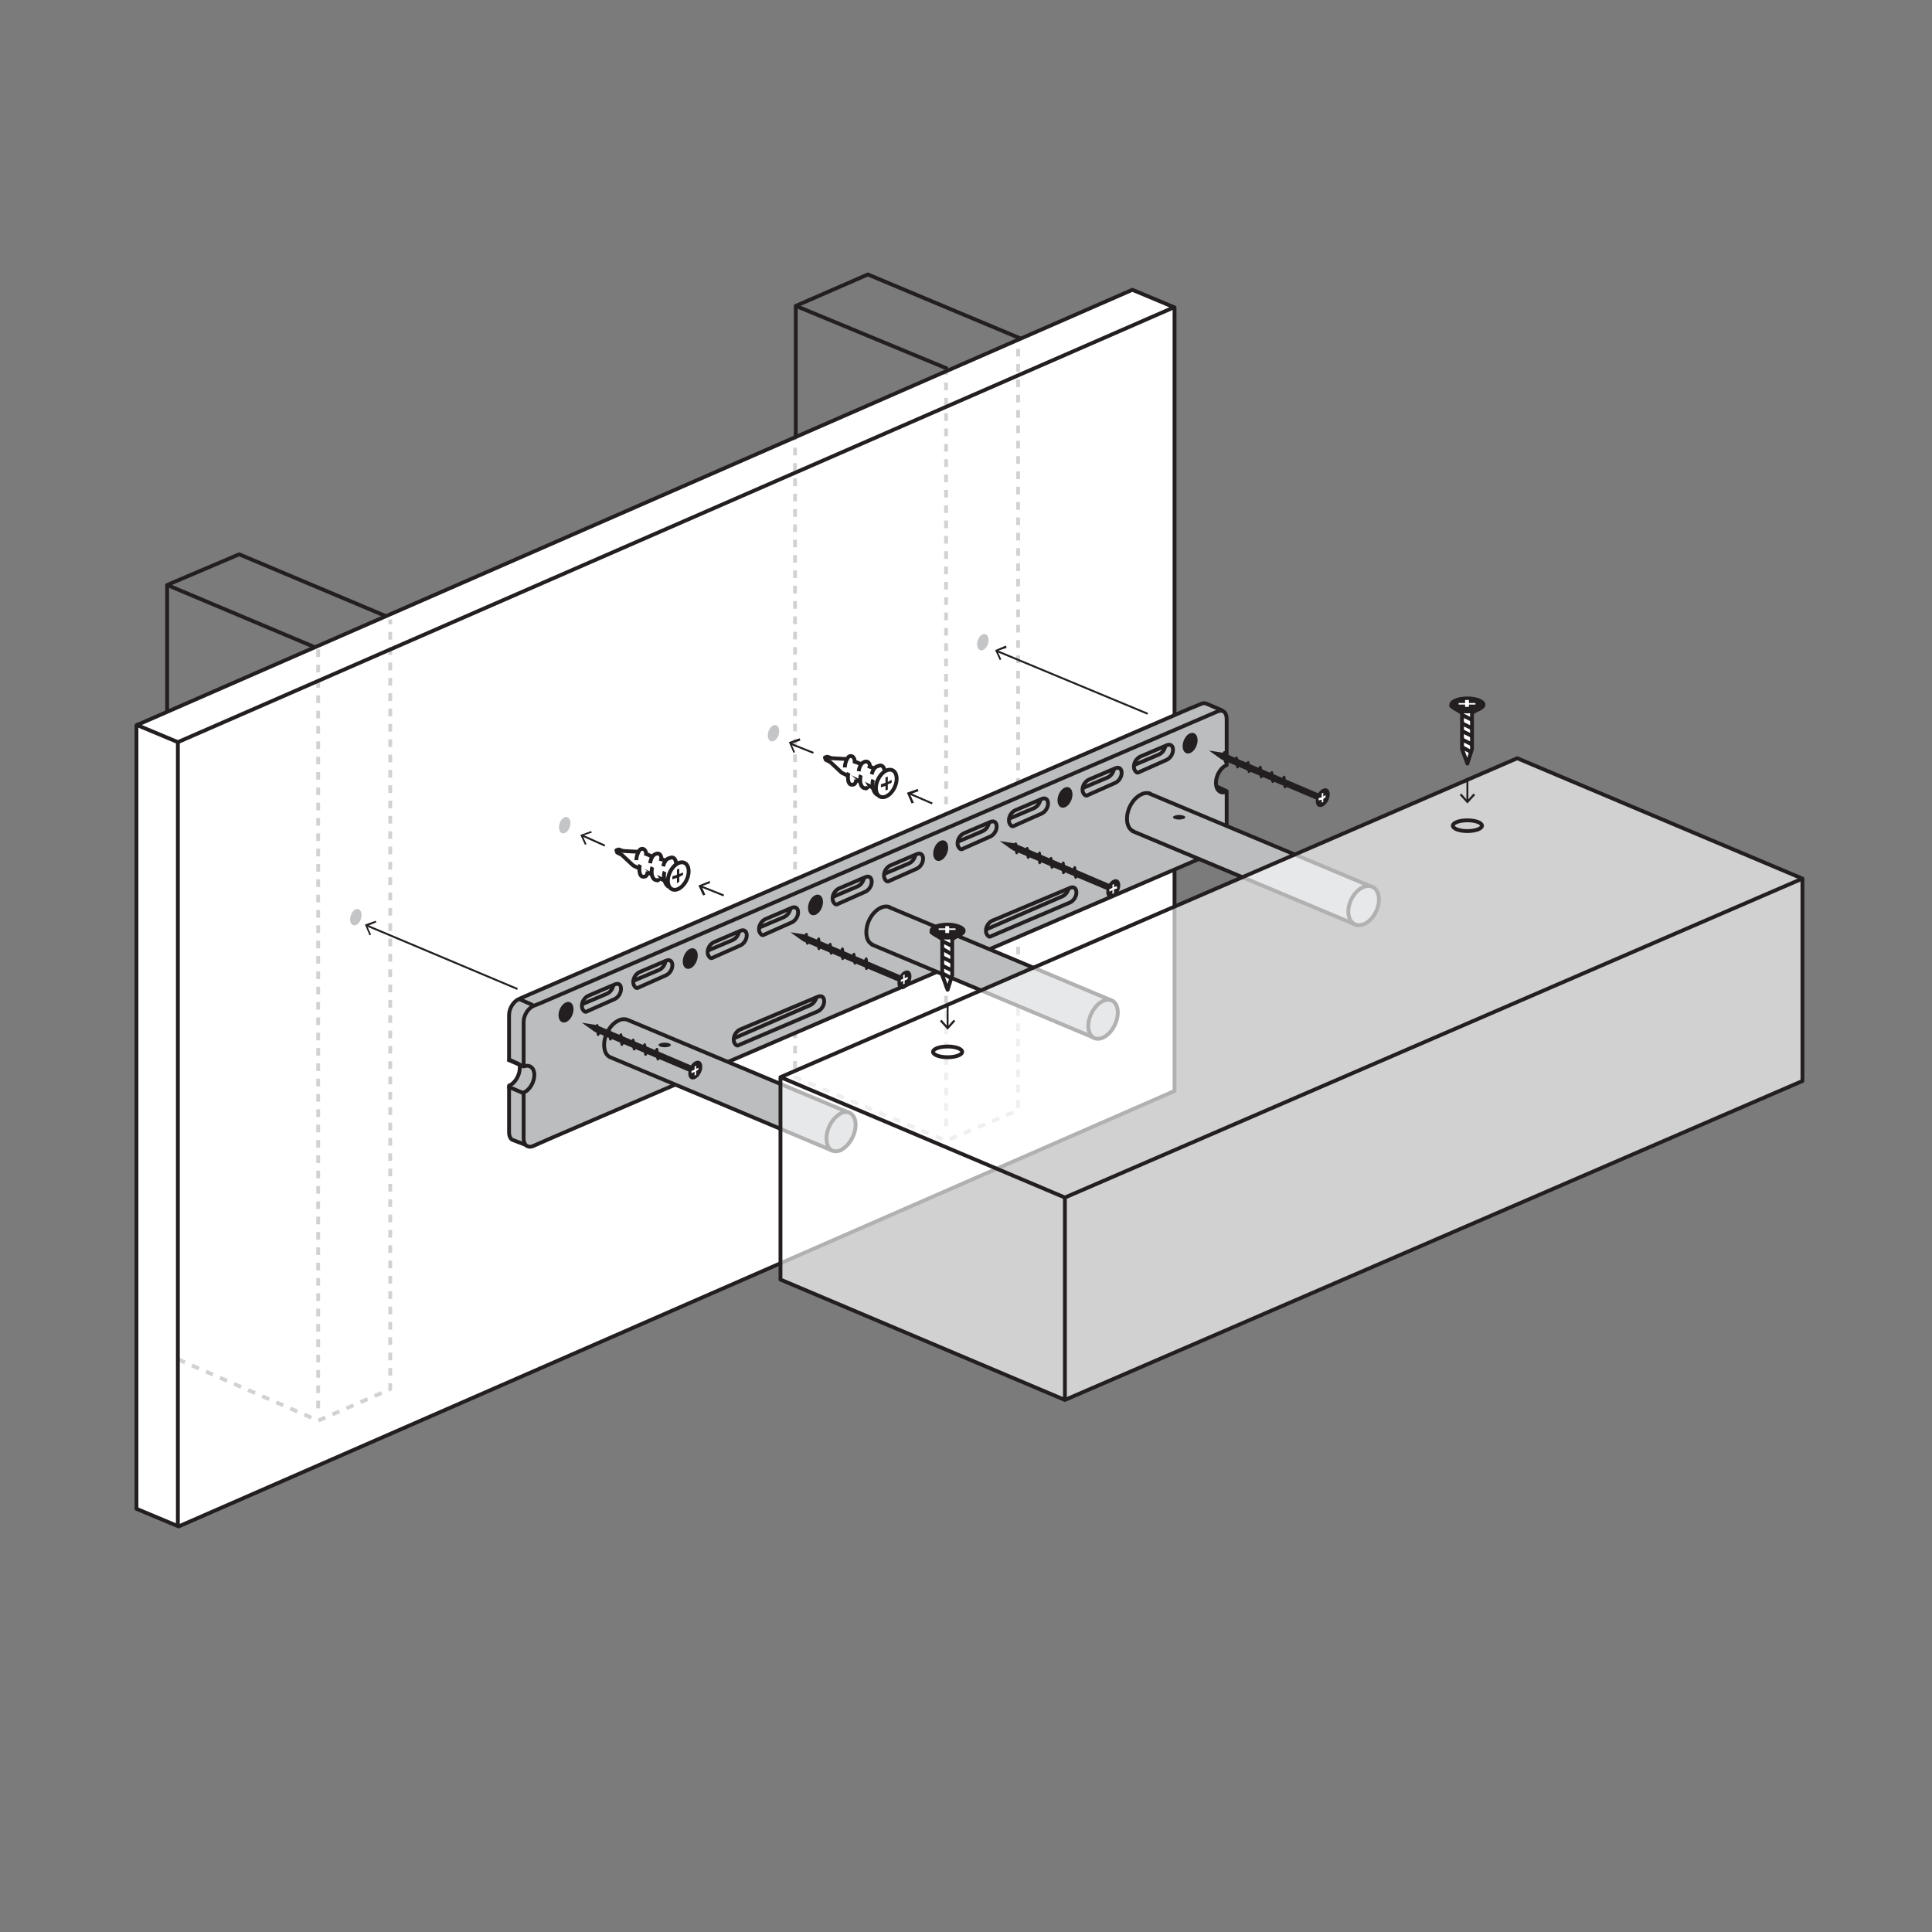 <svg xml:space="preserve" style="enable-background:new 0 0 252 252;" viewBox="0 0 252 252" y="0px" x="0px" xmlns:xlink="http://www.w3.org/1999/xlink" xmlns="http://www.w3.org/2000/svg" id="Layer_1" version="1.1">
<rect x="0" y="0" width="252" height="252" fill="#808080" stroke="none"/>
<style type="text/css">
	.st0{opacity:5.000000e-02;fill:#231F20;enable-background:new    ;}
	.st1{fill:none;stroke:#231F20;stroke-width:0.5;stroke-linejoin:round;stroke-miterlimit:10;}
	.st2{fill:#FFFFFF;stroke:#231F20;stroke-width:0.5;stroke-linejoin:round;stroke-miterlimit:10;}
	.st3{opacity:0.2;fill:none;stroke:#231F20;stroke-width:0.5;stroke-linejoin:round;stroke-miterlimit:10;stroke-dasharray:1,1;}
	.st4{fill:none;stroke:#231F20;stroke-width:0.5;stroke-linejoin:round;}
	.st5{fill:none;stroke:#231F20;stroke-width:0.5;stroke-linejoin:round;stroke-miterlimit:4;}
	.st6{fill:#231F20;}
	.st7{fill:#BBBDBF;stroke:#231F20;stroke-width:0.5;stroke-linejoin:round;stroke-miterlimit:10;}
	.st8{fill:#BBBDBF;stroke:#231F20;stroke-width:0.5;stroke-linejoin:round;stroke-miterlimit:10;}
	.st9{fill:none;stroke:#231F20;stroke-width:0.25;stroke-miterlimit:10;}
	.st10{fill:#C4C5C7;}
	.st11{opacity:0.65;fill:#FFFFFF;enable-background:new    ;}
	.st12{fill:#231F20;stroke:#231F20;stroke-width:0.5;stroke-linejoin:round;stroke-miterlimit:10;}
	.st13{fill:#FFFFFF;}
</style>
<g id="Layer_2_00000094591101030428821130000000517376490328019863_">
</g>
<rect height="252" width="252" class="st0" y="0"></rect>
<g>
	<g>
		<polygon points="21.8,171.7 41.5,180.3 50.9,176.3 50.9,80.6 31.2,72.3 21.8,76.3" class="st1"></polygon>
		<polyline points="50.9,80.6 41.5,84.6 21.8,76.3" class="st1"></polyline>
	</g>
	<polygon points="103.8,140.4 123.6,148.7 133,144.6 133,44.1 113.2,35.8 103.8,39.9" class="st1"></polygon>
	<line y2="39.9" x2="103.8" y1="48.1" x1="123.6" class="st1"></line>
	<g>
		<polygon points="17.8,196.8 23.3,199.1 153.2,142.3 153.2,40.1 147.7,37.8 17.8,94.6" class="st2"></polygon>
		<polyline points="153.1,40.1 23.2,96.8 17.7,94.5" class="st1"></polyline>
		<line y2="199" x2="23.2" y1="96.8" x1="23.2" class="st1"></line>
	</g>
	<g>
		<polyline points="23.2,177.3 41.5,185.3 50.9,181.2 50.9,80.8" class="st3"></polyline>
		<line y2="184.4" x2="41.5" y1="84.7" x1="41.5" class="st3"></line>
	</g>
	<g>
		<polyline points="103.7,56.4 103.7,140.5 123.4,148.8 132.8,144.8 132.8,43.9" class="st3"></polyline>
		<line y2="147.7" x2="123.4" y1="47.9" x1="123.4" class="st3"></line>
	</g>
</g>
<path d="M69.3,149.8" class="st4"></path>
<path d="M79.4,137.6" class="st5"></path>
<path d="M76.4,135.5" class="st6"></path>
<line y2="103.2" x2="160" y1="102.2" x1="157.9" class="st1"></line>
<path d="M69,149.5l-2.1-0.8c-0.3-0.1-0.5-0.5-0.5-1v-6.1c0.8-0.3,1.4-1.4,1.4-2.3c0-0.2,0-0.4-0.1-0.5l-1.3-0.6v-5.8
	c0-0.9,0.6-1.8,1.3-2.1l0.9-0.4L155,92.5l1.7-0.7c0.3-0.1,0.5-0.1,0.7,0l2.1,0.9" class="st7"></path>
<line y2="130.3" x2="67.7" y1="131.1" x1="69.5" class="st1"></line>
<line y2="138.2" x2="66.2" y1="139.1" x1="68.3" class="st1"></line>
<line y2="141.7" x2="66.2" y1="142.6" x1="68.3" class="st1"></line>
<path d="M160,104v4.9c0,0.8-0.6,1.8-1.2,2.1L72,148.4l-2.5,1.1c-0.3,0.1-0.5,0.1-0.7,0c-0.3-0.1-0.5-0.5-0.5-1v-5.9
	v-0.1c0.8-0.3,1.4-1.4,1.4-2.3c0-0.9-0.6-1.4-1.4-1.1v-0.8v-5c0-0.9,0.6-1.8,1.3-2.1l1-0.4l88.2-38c0.7-0.3,1.2,0.1,1.2,1v6
	c-0.8,0.3-1.4,1.4-1.4,2.3c0,0.6,0.2,1,0.6,1.2c0.2,0.1,0.5,0.1,0.8-0.1L160,104z" class="st7"></path>
<g>
	<g>
		<path d="M108.6,150.1l-29-12.2l0,0c-0.5-0.2-0.8-0.8-0.8-1.6c0-1.3,0.8-2.7,1.9-3.2c0.4-0.2,0.8-0.2,1.1-0.1l0,0
			l29.1,12.2" class="st7"></path>
		<path d="M142.8,135.4l-29.1-12.2h0.1c-0.5-0.2-0.8-0.8-0.8-1.6c0-1.3,0.8-2.7,1.9-3.2c0.4-0.2,0.8-0.2,1.1-0.1h-0.1
			l29.1,12.2" class="st7"></path>
		<path d="M176.8,120.6l-29.1-12.2h0.1c-0.5-0.2-0.8-0.8-0.8-1.6c0-1.3,0.8-2.7,1.9-3.2c0.4-0.2,0.8-0.2,1.1-0.1h-0.1
			l29.1,12.2" class="st7"></path>
	</g>
	<g>
		<path d="M111.6,146.7c0,1.3-0.8,2.7-1.9,3.3c-0.4,0.2-0.8,0.2-1.1,0.1c-0.5-0.2-0.8-0.8-0.8-1.6
			c0-1.3,0.8-2.7,1.9-3.3C110.7,144.7,111.6,145.4,111.6,146.7z" class="st7"></path>
		
			<ellipse ry="1.7" rx="2.7" cy="132.9" cx="143.8" class="st8" transform="matrix(0.428 -0.904 0.904 0.428 -37.811 206.061)"></ellipse>
		
			<ellipse ry="1.8" rx="2.7" cy="118.1" cx="177.8" class="st8" transform="matrix(0.428 -0.904 0.904 0.428 -4.994 228.305)"></ellipse>
	</g>
</g>
<ellipse ry="0.3" rx="0.8" cy="136.3" cx="86.7" class="st6"></ellipse>
<ellipse ry="0.3" rx="0.8" cy="106.6" cx="153.8" class="st6"></ellipse>
<path d="M68.1,139.4" class="st4"></path>
<g>
	<g>
		<line y2="115.6" x2="91.4" y1="116.8" x1="94.4" class="st9"></line>
		<g>
			<polygon points="92.6,114.9 92.6,115.2 91.5,115.6 92,116.7 91.7,116.8 91.1,115.5" class="st6"></polygon>
		</g>
	</g>
</g>
<g>
	<g>
		<line y2="109" x2="76" y1="110.3" x1="78.9" class="st9"></line>
		<g>
			<polygon points="77.1,108.4 77.2,108.6 76,109 76.5,110.1 76.3,110.2 75.7,108.9" class="st6"></polygon>
		</g>
	</g>
</g>
<g>
	<g>
		<path d="M83.2,111.1l-1.9-0.1l-0.6-0.2c0,0-0.3,0.1-0.3,0.1l0.1,0.3l0.6,0.3l1.5,1.4l5,2.4l0.9-2.4" class="st2"></path>
		<g>
			<g>
				<path d="M84.5,113.7c-0.1,0.3-0.1,0.5-0.3,0.6c-0.5,0.2-0.8-0.1-0.8-0.9c0-0.2,0-0.4,0.1-0.6" class="st2"></path>
				<path d="M83,112.2c0-0.6,0.3-1.2,0.5-1.4c0.3-0.2,0.8-0.1,0.8,0.8" class="st1"></path>
			</g>
			<g>
				<path d="M86,114.6c-0.1,0.2-0.2,0.3-0.4,0.2c-0.3,0-0.6-0.4-0.6-1c0,0,0-0.1,0-0.1c0-0.2,0-0.4,0.1-0.6" class="st2"></path>
				<path d="M84.8,112.6c0.1-0.7,0.4-1.1,0.7-1.2c0.4-0.2,0.8,0,0.8,0.8" class="st1"></path>
			</g>
			<g>
				<path d="M87.5,115.6c-0.4,0.3-0.9-0.5-0.9-1.3c0-0.2,0-0.4,0.1-0.6" class="st2"></path>
				<path d="M86.5,113c0.2-0.8,0.5-1,0.9-1.1c0.4-0.2,0.8,0.1,0.8,0.9" class="st1"></path>
			</g>
		</g>
		<g>
			
				<ellipse ry="1.2" rx="1.9" cy="114.3" cx="88.4" class="st2" transform="matrix(0.428 -0.904 0.904 0.428 -52.692 145.262)"></ellipse>
			<polygon points="89.1,113.8 88.6,114 88.6,113.3 88.3,113.4 88.3,114.1 87.7,114.3 87.7,114.7 88.3,114.5 
				88.3,115.2 88.6,115 88.6,114.4 89.1,114.1" class="st6"></polygon>
		</g>
		<line y2="111.3" x2="84.1" y1="111.7" x1="85" class="st2"></line>
		<line y2="112" x2="86" y1="112.3" x1="87" class="st2"></line>
	</g>
</g>
<g>
	<g>
		<line y2="84.9" x2="130" y1="93.1" x1="149.7" class="st9"></line>
		<g>
			<polygon points="131.2,84.2 131.3,84.5 130.1,84.9 130.6,86 130.4,86.1 129.8,84.8" class="st6"></polygon>
		</g>
	</g>
</g>
<g>
	
		<ellipse ry="0.7" rx="1.1" cy="119.7" cx="46.4" class="st10" transform="matrix(0.303 -0.953 0.953 0.303 -81.72 127.58)"></ellipse>
	
		<ellipse ry="0.7" rx="1.1" cy="107.7" cx="73.7" class="st10" transform="matrix(0.303 -0.953 0.953 0.303 -51.316 145.236)"></ellipse>
	<ellipse ry="0.7" rx="1.1" cy="95.7" cx="101" class="st10" transform="matrix(0.303 -0.953 0.953 0.303 -20.913 162.892)"></ellipse>
	<ellipse ry="0.7" rx="1.1" cy="83.8" cx="128.2" class="st10" transform="matrix(0.303 -0.953 0.953 0.303 9.491 180.548)"></ellipse>
</g>
<g>
	<g>
		<line y2="103.5" x2="118.6" y1="104.8" x1="121.6" class="st9"></line>
		<g>
			<polygon points="119.7,102.9 119.8,103.2 118.7,103.6 119.2,104.7 118.9,104.8 118.3,103.4" class="st6"></polygon>
		</g>
	</g>
</g>
<g>
	<g>
		<line y2="97" x2="103.1" y1="98.2" x1="106.1" class="st9"></line>
		<g>
			<polygon points="104.3,96.3 104.4,96.6 103.2,97 103.7,98.1 103.5,98.2 102.9,96.8" class="st6"></polygon>
		</g>
	</g>
</g>
<g>
	<g>
		<path d="M110.4,99l-1.9-0.1l-0.6-0.2c0,0-0.3,0.1-0.3,0.1l0.1,0.3l0.6,0.3l1.5,1.4l5,2.4l0.9-2.4" class="st2"></path>
		<g>
			<g>
				<path d="M111.7,101.7c-0.1,0.3-0.1,0.5-0.3,0.6c-0.5,0.2-0.8-0.1-0.8-0.9c0-0.2,0-0.4,0.1-0.6" class="st2"></path>
				<path d="M110.2,100.1c0-0.6,0.3-1.2,0.5-1.4c0.3-0.2,0.8-0.1,0.8,0.8" class="st1"></path>
			</g>
			<g>
				<path d="M113.2,102.6c-0.1,0.2-0.2,0.3-0.4,0.2c-0.3,0-0.6-0.4-0.6-1c0,0,0-0.1,0-0.1c0-0.2,0-0.4,0.1-0.6" class="st2"></path>
				<path d="M112,100.6c0.1-0.7,0.4-1.1,0.7-1.2c0.4-0.2,0.8,0,0.8,0.8" class="st1"></path>
			</g>
			<g>
				<path d="M114.7,103.6c-0.4,0.3-0.9-0.5-0.9-1.3c0-0.2,0-0.4,0.1-0.6" class="st2"></path>
				<path d="M113.7,101c0.2-0.8,0.5-1,0.9-1.1c0.4-0.2,0.8,0.1,0.8,0.9" class="st1"></path>
			</g>
		</g>
		<g>
			
				<ellipse ry="1.2" rx="1.9" cy="102.2" cx="115.6" class="st2" transform="matrix(0.428 -0.904 0.904 0.428 -26.264 162.95)"></ellipse>
			<polygon points="116.3,101.7 115.8,102 115.8,101.3 115.5,101.4 115.5,102.1 114.9,102.3 114.9,102.7 115.5,102.5 
				115.5,103.1 115.8,103 115.8,102.3 116.3,102.1" class="st6"></polygon>
		</g>
		<line y2="99.3" x2="111.3" y1="99.6" x1="112.2" class="st2"></line>
		<line y2="99.9" x2="113.2" y1="100.3" x1="114.2" class="st2"></line>
	</g>
</g>
<g>
	<g>
		<line y2="120.7" x2="47.8" y1="129" x1="67.5" class="st9"></line>
		<g>
			<polygon points="49,120.1 49.1,120.3 47.9,120.8 48.4,121.9 48.2,122 47.6,120.6" class="st6"></polygon>
		</g>
	</g>
</g>
<g>
	<ellipse ry="0.9" rx="1.4" cy="132.1" cx="73.8" class="st6" transform="matrix(0.358 -0.934 0.934 0.358 -75.972 153.667)"></ellipse>
	
		<ellipse ry="0.9" rx="1.4" cy="125.1" cx="90.1" class="st6" transform="matrix(0.356 -0.934 0.934 0.356 -58.885 164.647)"></ellipse>
	<ellipse ry="0.9" rx="1.4" cy="118" cx="106.4" class="st6" transform="matrix(0.355 -0.935 0.935 0.355 -41.732 175.63)"></ellipse>
	<ellipse ry="0.9" rx="1.4" cy="111" cx="122.7" class="st6" transform="matrix(0.353 -0.936 0.936 0.353 -24.512 186.617)"></ellipse>
	<ellipse ry="0.9" rx="1.4" cy="104" cx="139" class="st6" transform="matrix(0.351 -0.936 0.936 0.351 -7.22 197.607)"></ellipse>
	<ellipse ry="0.9" rx="1.4" cy="97" cx="155.3" class="st6" transform="matrix(0.349 -0.937 0.937 0.349 10.144 208.6)"></ellipse>
</g>
<g>
	<g>
		<polygon points="101.8,166.9 138.9,182.6 235.1,141 235.1,114.6 197.9,98.9 101.8,140.5" class="st11"></polygon>
		<polyline points="235.1,114.6 138.9,156.2 101.8,140.5" class="st4"></polyline>
		<line y2="182.6" x2="138.9" y1="156.2" x1="138.9" class="st4"></line>
	</g>
	<polygon points="101.8,166.9 138.9,182.6 235.1,141 235.1,114.6 197.9,98.9 101.8,140.5" class="st4"></polygon>
</g>
<g>
	<g>
		<g>
			<path d="M135.9,106.1c0.4-0.2,0.8-0.7,0.8-1.3c0-0.5-0.3-0.8-0.8-0.6l-3.5,1.5c-0.4,0.2-0.8,0.7-0.8,1.3
				c0,0.3,0.1,0.5,0.3,0.7c0.1,0.1,0.3,0.1,0.4,0L135.9,106.1z" class="st7"></path>
		</g>
		<g>
			<path d="M129.2,109.1c0.4-0.2,0.8-0.7,0.8-1.3c0-0.5-0.3-0.8-0.8-0.6l-3.5,1.5c-0.4,0.2-0.8,0.7-0.8,1.3
				c0,0.3,0.1,0.5,0.3,0.7c0.1,0.1,0.3,0.1,0.4,0L129.2,109.1z" class="st7"></path>
		</g>
		<path d="M131.6,106.8l3.3-1.4c0.4-0.2,0.7-0.6,0.8-1.1" class="st1"></path>
		<path d="M124.9,109.8l3.3-1.4c0.4-0.2,0.7-0.6,0.8-1.1" class="st1"></path>
	</g>
	<g>
		<g>
			<path d="M152.2,99.1c0.4-0.2,0.8-0.7,0.8-1.3c0-0.5-0.3-0.8-0.8-0.6l-3.5,1.5c-0.4,0.2-0.8,0.7-0.8,1.3
				c0,0.3,0.1,0.5,0.3,0.7c0.1,0.1,0.3,0.1,0.4,0L152.2,99.1z" class="st7"></path>
		</g>
		<g>
			<path d="M145.5,102.1c0.4-0.2,0.8-0.7,0.8-1.3c0-0.5-0.3-0.8-0.8-0.6l-3.5,1.5c-0.4,0.2-0.8,0.7-0.8,1.3
				c0,0.3,0.1,0.5,0.3,0.7c0.1,0.1,0.3,0.1,0.4,0L145.5,102.1z" class="st7"></path>
		</g>
		<path d="M147.9,99.8l3.3-1.4c0.4-0.2,0.7-0.6,0.8-1.1" class="st1"></path>
		<path d="M141.2,102.8l3.3-1.4c0.4-0.2,0.7-0.6,0.8-1.1" class="st1"></path>
	</g>
	<g>
		<g>
			<path d="M119.6,113.3c0.4-0.2,0.8-0.7,0.8-1.3c0-0.5-0.3-0.8-0.8-0.6l-3.5,1.5c-0.4,0.2-0.8,0.7-0.8,1.3
				c0,0.3,0.1,0.5,0.3,0.7c0.1,0.1,0.3,0.1,0.4,0L119.6,113.3z" class="st7"></path>
		</g>
		<g>
			<path d="M112.9,116.3c0.4-0.2,0.8-0.7,0.8-1.3c0-0.5-0.3-0.8-0.8-0.6l-3.5,1.5c-0.4,0.2-0.8,0.7-0.8,1.3
				c0,0.3,0.1,0.5,0.3,0.7c0.1,0.1,0.3,0.1,0.4,0L112.9,116.3z" class="st7"></path>
		</g>
		<path d="M115.3,114l3.3-1.4c0.4-0.2,0.7-0.6,0.8-1.1" class="st1"></path>
		<path d="M108.6,117l3.3-1.4c0.4-0.2,0.7-0.6,0.8-1.1" class="st1"></path>
	</g>
	<g>
		<g>
			<path d="M103.3,120.3c0.4-0.2,0.8-0.7,0.8-1.3c0-0.5-0.3-0.8-0.8-0.6l-3.5,1.5c-0.4,0.2-0.8,0.7-0.8,1.3
				c0,0.3,0.1,0.5,0.3,0.7c0.1,0.1,0.3,0.1,0.4,0L103.3,120.3z" class="st7"></path>
		</g>
		<g>
			<path d="M96.6,123.3c0.4-0.2,0.8-0.7,0.8-1.3c0-0.5-0.3-0.8-0.8-0.6l-3.5,1.5c-0.4,0.2-0.8,0.7-0.8,1.3
				c0,0.3,0.1,0.5,0.3,0.7c0.1,0.1,0.3,0.1,0.4,0L96.6,123.3z" class="st7"></path>
		</g>
		<path d="M99,121l3.3-1.4c0.4-0.2,0.7-0.6,0.8-1.1" class="st1"></path>
		<path d="M92.3,124l3.3-1.4c0.4-0.2,0.7-0.6,0.8-1.1" class="st1"></path>
	</g>
	<g>
		<g>
			<path d="M86.9,127.2c0.4-0.2,0.8-0.7,0.8-1.3c0-0.5-0.3-0.8-0.8-0.6l-3.5,1.5c-0.4,0.2-0.8,0.7-0.8,1.3
				c0,0.3,0.1,0.5,0.3,0.7c0.1,0.1,0.3,0.1,0.4,0L86.9,127.2z" class="st7"></path>
		</g>
		<g>
			<path d="M80.2,130.3c0.4-0.2,0.8-0.7,0.8-1.3s-0.3-0.8-0.8-0.6l-3.5,1.5c-0.4,0.2-0.8,0.7-0.8,1.3
				c0,0.3,0.1,0.5,0.3,0.7c0.1,0.1,0.3,0.1,0.4,0L80.2,130.3z" class="st7"></path>
		</g>
		<path d="M82.7,127.9l3.3-1.4c0.4-0.2,0.7-0.6,0.8-1.1" class="st1"></path>
		<path d="M75.9,131l3.3-1.4c0.4-0.2,0.7-0.6,0.8-1.1" class="st1"></path>
	</g>
</g>
<g>
	<ellipse ry="0.7" rx="1.9" cy="107.7" cx="191.4" class="st1"></ellipse>
	<g>
		<g>
			<g>
				<polyline points="189.3,91.9 189.3,92.1 190.7,93 190.7,97.7 191.4,99.6 192,97.7 192,93 193.4,92.1 193.4,91.9" class="st2"></polyline>
				<line y2="93.9" x2="192" y1="93.3" x1="190.8" class="st7"></line>
				<line y2="95" x2="192" y1="94.4" x1="190.8" class="st7"></line>
				<line y2="96" x2="192" y1="95.4" x1="190.8" class="st7"></line>
				<line y2="97.1" x2="192" y1="96.5" x1="190.8" class="st7"></line>
				<line y2="98.1" x2="191.9" y1="97.5" x1="190.8" class="st7"></line>
			</g>
			<g>
				<path d="M193.5,91.9c0,0.4-0.9,0.9-2.1,0.9s-2.1-0.5-2.1-0.9s0.9-0.8,2.1-0.8S193.5,91.5,193.5,91.9z" class="st12"></path>
				<rect height="0.9" width="0.5" class="st13" y="91.3" x="191.1"></rect>
				
					<rect height="2.2" width="0.2" class="st13" transform="matrix(-1.836970e-16 1 -1 -1.836970e-16 283.149 -99.601)" y="90.7" x="191.3"></rect>
			</g>
		</g>
	</g>
	<g>
		<g>
			<line y2="104.5" x2="191.4" y1="101.5" x1="191.4" class="st9"></line>
			<g>
				<polygon points="190.4,103.7 190.6,103.5 191.4,104.4 192.2,103.5 192.4,103.7 191.4,104.8" class="st6"></polygon>
			</g>
		</g>
	</g>
</g>
<g>
	<g>
		<path d="M106.7,131.9c0.4-0.2,0.8-0.7,0.8-1.3c0-0.5-0.3-0.8-0.8-0.6l-10.2,4.3c-0.4,0.2-0.8,0.7-0.8,1.3
			c0,0.3,0.1,0.5,0.3,0.7c0.1,0.1,0.3,0.1,0.4,0L106.7,131.9z" class="st7"></path>
	</g>
	<path d="M95.8,135.4l9.9-4.3c0.4-0.2,0.7-0.6,0.8-1.1" class="st1"></path>
</g>
<g>
	<g>
		<path d="M139.6,117.7c0.4-0.2,0.8-0.7,0.8-1.3c0-0.5-0.3-0.8-0.8-0.6l-10.2,4.3c-0.4,0.2-0.8,0.7-0.8,1.3
			c0,0.3,0.1,0.5,0.3,0.7c0.1,0.1,0.3,0.1,0.4,0L139.6,117.7z" class="st7"></path>
	</g>
	<path d="M128.7,121.2l9.9-4.3c0.4-0.2,0.7-0.6,0.8-1.1" class="st1"></path>
</g>
<g>
	<g>
		<path d="M159.6,98.2L159.6,98.2C159.5,98.2,159.5,98.2,159.6,98.2L159.6,98.2l-1.9-0.3l1.4,1l0.3,0.2l12.3,5.2
			l0.3-0.8L159.6,98.2z" class="st6"></path>
		<g>
			
				<ellipse ry="0.8" rx="1.3" cy="104.1" cx="172.5" class="st6" transform="matrix(0.428 -0.904 0.904 0.428 4.599 215.428)"></ellipse>
			<polygon points="172.9,103.7 172.6,103.9 172.6,103.4 172.4,103.5 172.4,104 172,104.1 172,104.4 172.4,104.3 
				172.4,104.7 172.6,104.6 172.6,104.2 172.9,104" class="st13"></polygon>
		</g>
		<g>
			<g>
				<path d="M160.2,99c-0.1,0.2-0.2,0.4-0.3,0.5c-0.2,0.1-0.3-0.1-0.3-0.4c0-0.1,0-0.2,0-0.3" class="st6"></path>
				<path d="M159.3,98.6c0.1-0.3,0.2-0.5,0.3-0.6c0.2-0.1,0.3,0.1,0.3,0.4c0,0.1,0,0.3,0,0.4" class="st6"></path>
			</g>
			<g>
				<path d="M161.8,99.7c-0.1,0.2-0.2,0.4-0.3,0.5c-0.2,0.1-0.3-0.1-0.3-0.4c0-0.1,0-0.2,0-0.3" class="st6"></path>
				<path d="M160.9,99.3c0.1-0.3,0.2-0.5,0.3-0.6c0.2-0.1,0.3,0.1,0.3,0.4c0,0.1,0,0.3,0,0.4" class="st6"></path>
			</g>
			<g>
				<path d="M163.3,100.3c-0.1,0.2-0.2,0.4-0.3,0.5c-0.2,0.1-0.3-0.1-0.3-0.4c0-0.1,0-0.2,0-0.3" class="st6"></path>
				<path d="M162.4,99.9c0.1-0.3,0.2-0.5,0.3-0.6c0.2-0.1,0.3,0.1,0.3,0.4c0,0.1,0,0.3,0,0.4" class="st6"></path>
			</g>
			<g>
				<path d="M164.9,101c-0.1,0.2-0.2,0.4-0.3,0.5c-0.2,0.1-0.3-0.1-0.3-0.4c0-0.1,0-0.2,0-0.3" class="st6"></path>
				<path d="M164,100.5c0.1-0.3,0.2-0.5,0.3-0.6c0.2-0.1,0.3,0.1,0.3,0.4c0,0.1,0,0.3,0,0.4" class="st6"></path>
			</g>
			<g>
				<path d="M166.4,101.6c-0.1,0.2-0.2,0.4-0.3,0.5c-0.2,0.1-0.3-0.1-0.3-0.4c0-0.1,0-0.2,0-0.3" class="st6"></path>
				<path d="M165.5,101.2c0.1-0.3,0.2-0.5,0.3-0.6c0.2-0.1,0.3,0.1,0.3,0.4c0,0.1,0,0.3,0,0.4" class="st6"></path>
			</g>
			<g>
				<path d="M168,102.3c-0.1,0.2-0.2,0.4-0.3,0.5c-0.2,0.1-0.3-0.1-0.3-0.4c0-0.1,0-0.2,0-0.3" class="st6"></path>
				<path d="M167.1,101.8c0.1-0.3,0.2-0.5,0.3-0.6c0.2-0.1,0.3,0.1,0.3,0.4c0,0.1,0,0.3,0,0.4" class="st6"></path>
			</g>
		</g>
	</g>
	<g>
		<path d="M132.3,110L132.3,110C132.3,110,132.3,110,132.3,110L132.3,110l-1.9-0.3l1.4,1l0.3,0.2l12.3,5.2l0.3-0.8
			L132.3,110z" class="st6"></path>
		<g>
			
				<ellipse ry="0.8" rx="1.3" cy="115.9" cx="145.2" class="st6" transform="matrix(0.428 -0.904 0.904 0.428 -21.71 197.558)"></ellipse>
			<polygon points="145.7,115.6 145.3,115.7 145.3,115.3 145.1,115.4 145.1,115.8 144.7,116 144.7,116.3 145.1,116.1 
				145.1,116.6 145.3,116.5 145.3,116 145.7,115.9" class="st13"></polygon>
		</g>
		<g>
			<g>
				<path d="M133,110.9c-0.1,0.2-0.2,0.4-0.3,0.5c-0.2,0.1-0.3-0.1-0.3-0.4c0-0.1,0-0.2,0-0.3" class="st6"></path>
				<path d="M132.1,110.5c0.1-0.3,0.2-0.5,0.3-0.6c0.2-0.1,0.3,0.1,0.3,0.4c0,0.1,0,0.3,0,0.4" class="st6"></path>
			</g>
			<g>
				<path d="M134.5,111.5c-0.1,0.2-0.2,0.4-0.3,0.5c-0.2,0.1-0.3-0.1-0.3-0.4c0-0.1,0-0.2,0-0.3" class="st6"></path>
				<path d="M133.6,111.1c0.1-0.3,0.2-0.5,0.3-0.6c0.2-0.1,0.3,0.1,0.3,0.4c0,0.1,0,0.3,0,0.4" class="st6"></path>
			</g>
			<g>
				<path d="M136,112.2c-0.1,0.2-0.2,0.4-0.3,0.5c-0.2,0.1-0.3-0.1-0.3-0.4c0-0.1,0-0.2,0-0.3" class="st6"></path>
				<path d="M135.2,111.7c0.1-0.3,0.2-0.5,0.3-0.6c0.2-0.1,0.3,0.1,0.3,0.4c0,0.1,0,0.3,0,0.4" class="st6"></path>
			</g>
			<g>
				<path d="M137.6,112.8c-0.1,0.2-0.2,0.4-0.3,0.5c-0.2,0.1-0.3-0.1-0.3-0.4c0-0.1,0-0.2,0-0.3" class="st6"></path>
				<path d="M136.7,112.4c0.1-0.3,0.2-0.5,0.3-0.6c0.2-0.1,0.3,0.1,0.3,0.4c0,0.1,0,0.3,0,0.4" class="st6"></path>
			</g>
			<g>
				<path d="M139.1,113.5c-0.1,0.2-0.2,0.4-0.3,0.5c-0.2,0.1-0.3-0.1-0.3-0.4c0-0.1,0-0.2,0-0.3" class="st6"></path>
				<path d="M138.3,113c0.1-0.3,0.2-0.5,0.3-0.6c0.2-0.1,0.3,0.1,0.3,0.4c0,0.1,0,0.3,0,0.4" class="st6"></path>
			</g>
			<g>
				<path d="M140.7,114.1c-0.1,0.2-0.2,0.4-0.3,0.5c-0.2,0.1-0.3-0.1-0.3-0.4c0-0.1,0-0.2,0-0.3" class="st6"></path>
				<path d="M139.8,113.6c0.1-0.3,0.2-0.5,0.3-0.6c0.2-0.1,0.3,0.1,0.3,0.4c0,0.1,0,0.3,0,0.4" class="st6"></path>
			</g>
		</g>
	</g>
	<g>
		<path d="M105,121.9L105,121.9C105,121.9,105,121.9,105,121.9L105,121.9l-1.9-0.3l1.4,1l0.3,0.2l12.3,5.2l0.3-0.8
			L105,121.9z" class="st6"></path>
		<g>
			
				<ellipse ry="0.8" rx="1.3" cy="127.8" cx="117.9" class="st6" transform="matrix(0.428 -0.904 0.904 0.428 -48.02 179.689)"></ellipse>
			<polygon points="118.4,127.4 118,127.6 118,127.1 117.8,127.2 117.8,127.7 117.5,127.8 117.5,128.1 117.8,127.9 
				117.8,128.4 118,128.3 118,127.9 118.4,127.7" class="st13"></polygon>
		</g>
		<g>
			<g>
				<path d="M105.7,122.7c-0.1,0.2-0.2,0.4-0.3,0.5c-0.2,0.1-0.3-0.1-0.3-0.4c0-0.1,0-0.2,0-0.3" class="st6"></path>
				<path d="M104.8,122.3c0.1-0.3,0.2-0.5,0.3-0.6c0.2-0.1,0.3,0.1,0.3,0.4c0,0.1,0,0.3,0,0.4" class="st6"></path>
			</g>
			<g>
				<path d="M107.2,123.4c-0.1,0.2-0.2,0.4-0.3,0.5c-0.2,0.1-0.3-0.1-0.3-0.4c0-0.1,0-0.2,0-0.3" class="st6"></path>
				<path d="M106.4,122.9c0.1-0.3,0.2-0.5,0.3-0.6c0.2-0.1,0.3,0.1,0.3,0.4c0,0.1,0,0.3,0,0.4" class="st6"></path>
			</g>
			<g>
				<path d="M108.8,124c-0.1,0.2-0.2,0.4-0.3,0.5c-0.2,0.1-0.3-0.1-0.3-0.4c0-0.1,0-0.2,0-0.3" class="st6"></path>
				<path d="M107.9,123.6c0.1-0.3,0.2-0.5,0.3-0.6c0.2-0.1,0.3,0.1,0.3,0.4c0,0.1,0,0.3,0,0.4" class="st6"></path>
			</g>
			<g>
				<path d="M110.3,124.7c-0.1,0.2-0.2,0.4-0.3,0.5c-0.2,0.1-0.3-0.1-0.3-0.4c0-0.1,0-0.2,0-0.3" class="st6"></path>
				<path d="M109.5,124.2c0.1-0.3,0.2-0.5,0.3-0.6c0.2-0.1,0.3,0.1,0.3,0.4c0,0.1,0,0.3,0,0.4" class="st6"></path>
			</g>
			<g>
				<path d="M111.9,125.3c-0.1,0.2-0.2,0.4-0.3,0.5c-0.2,0.1-0.3-0.1-0.3-0.4c0-0.1,0-0.2,0-0.3" class="st6"></path>
				<path d="M111,124.9c0.1-0.3,0.2-0.5,0.3-0.6c0.2-0.1,0.3,0.1,0.3,0.4c0,0.1,0,0.3,0,0.4" class="st6"></path>
			</g>
			<g>
				<path d="M113.4,126c-0.1,0.2-0.2,0.4-0.3,0.5c-0.2,0.1-0.3-0.1-0.3-0.4c0-0.1,0-0.2,0-0.3" class="st6"></path>
				<path d="M112.6,125.5c0.1-0.3,0.2-0.5,0.3-0.6c0.2-0.1,0.3,0.1,0.3,0.4c0,0.1,0,0.3,0,0.4" class="st6"></path>
			</g>
		</g>
	</g>
	<g>
		<path d="M77.8,133.7L77.8,133.7C77.7,133.7,77.7,133.7,77.8,133.7L77.8,133.7l-1.9-0.3l1.4,1l0.3,0.2l12.3,5.2
			l0.3-0.8L77.8,133.7z" class="st6"></path>
		<g>
			
				<ellipse ry="0.8" rx="1.3" cy="139.6" cx="90.7" class="st6" transform="matrix(0.428 -0.904 0.904 0.428 -74.329 161.82)"></ellipse>
			<polygon points="91.1,139.3 90.8,139.4 90.8,139 90.6,139.1 90.6,139.5 90.2,139.7 90.2,140 90.6,139.8 90.6,140.3 
				90.8,140.2 90.8,139.7 91.1,139.5" class="st13"></polygon>
		</g>
		<g>
			<g>
				<path d="M78.4,134.6c-0.1,0.2-0.2,0.4-0.3,0.5c-0.2,0.1-0.3-0.1-0.3-0.4c0-0.1,0-0.2,0-0.3" class="st6"></path>
				<path d="M77.5,134.2c0.1-0.3,0.2-0.5,0.3-0.6c0.2-0.1,0.3,0.1,0.3,0.4c0,0.1,0,0.3,0,0.4" class="st6"></path>
			</g>
			<g>
				<path d="M80,135.2c-0.1,0.2-0.2,0.4-0.3,0.5c-0.2,0.1-0.3-0.1-0.3-0.4c0-0.1,0-0.2,0-0.3" class="st6"></path>
				<path d="M79.1,134.8c0.1-0.3,0.2-0.5,0.3-0.6c0.2-0.1,0.3,0.1,0.3,0.4c0,0.1,0,0.3,0,0.4" class="st6"></path>
			</g>
			<g>
				<path d="M81.5,135.9c-0.1,0.2-0.2,0.4-0.3,0.5c-0.2,0.1-0.3-0.1-0.3-0.4c0-0.1,0-0.2,0-0.3" class="st6"></path>
				<path d="M80.6,135.4c0.1-0.3,0.2-0.5,0.3-0.6c0.2-0.1,0.3,0.1,0.3,0.4c0,0.1,0,0.3,0,0.4" class="st6"></path>
			</g>
			<g>
				<path d="M83.1,136.5c-0.1,0.2-0.2,0.4-0.3,0.5c-0.2,0.1-0.3-0.1-0.3-0.4c0-0.1,0-0.2,0-0.3" class="st6"></path>
				<path d="M82.2,136.1c0.1-0.3,0.2-0.5,0.3-0.6c0.2-0.1,0.3,0.1,0.3,0.4c0,0.1,0,0.3,0,0.4" class="st6"></path>
			</g>
			<g>
				<path d="M84.6,137.2c-0.1,0.2-0.2,0.4-0.3,0.5c-0.2,0.1-0.3-0.1-0.3-0.4c0-0.1,0-0.2,0-0.3" class="st6"></path>
				<path d="M83.7,136.7c0.1-0.3,0.2-0.5,0.3-0.6c0.2-0.1,0.3,0.1,0.3,0.4c0,0.1,0,0.3,0,0.4" class="st6"></path>
			</g>
			<g>
				<path d="M86.2,137.8c-0.1,0.2-0.2,0.4-0.3,0.5c-0.2,0.1-0.3-0.1-0.3-0.4c0-0.1,0-0.2,0-0.3" class="st6"></path>
				<path d="M85.3,137.3c0.1-0.3,0.2-0.5,0.3-0.6c0.2-0.1,0.3,0.1,0.3,0.4c0,0.1,0,0.3,0,0.4" class="st6"></path>
			</g>
		</g>
	</g>
</g>
<g>
	<ellipse ry="0.7" rx="1.9" cy="137.2" cx="123.6" class="st1"></ellipse>
	<g>
		<g>
			<g>
				<polyline points="121.5,121.4 121.5,121.6 122.9,122.5 122.9,127.2 123.6,129.1 124.2,127.2 124.2,122.5 
					125.6,121.6 125.6,121.4" class="st2"></polyline>
				<line y2="123.4" x2="124.2" y1="122.8" x1="123" class="st7"></line>
				<line y2="124.5" x2="124.2" y1="123.8" x1="123" class="st7"></line>
				<line y2="125.5" x2="124.2" y1="124.9" x1="123" class="st7"></line>
				<line y2="126.6" x2="124.2" y1="126" x1="123" class="st7"></line>
				<line y2="127.6" x2="124.1" y1="127" x1="123" class="st7"></line>
			</g>
			<g>
				<path d="M125.7,121.4c0,0.4-0.9,0.9-2.1,0.9c-1.2,0-2.1-0.5-2.1-0.9s0.9-0.8,2.1-0.8
					C124.7,120.6,125.7,121,125.7,121.4z" class="st12"></path>
				<rect height="0.9" width="0.5" class="st13" y="120.8" x="123.3"></rect>
				
					<rect height="2.2" width="0.2" class="st13" transform="matrix(-1.836970e-16 1 -1 -1.836970e-16 244.839 -2.305)" y="120.2" x="123.4"></rect>
			</g>
		</g>
	</g>
	<g>
		<g>
			<line y2="134" x2="123.6" y1="131" x1="123.6" class="st9"></line>
			<g>
				<polygon points="122.6,133.2 122.8,133 123.6,133.9 124.4,133 124.6,133.2 123.6,134.3" class="st6"></polygon>
			</g>
		</g>
	</g>
</g>
</svg>

